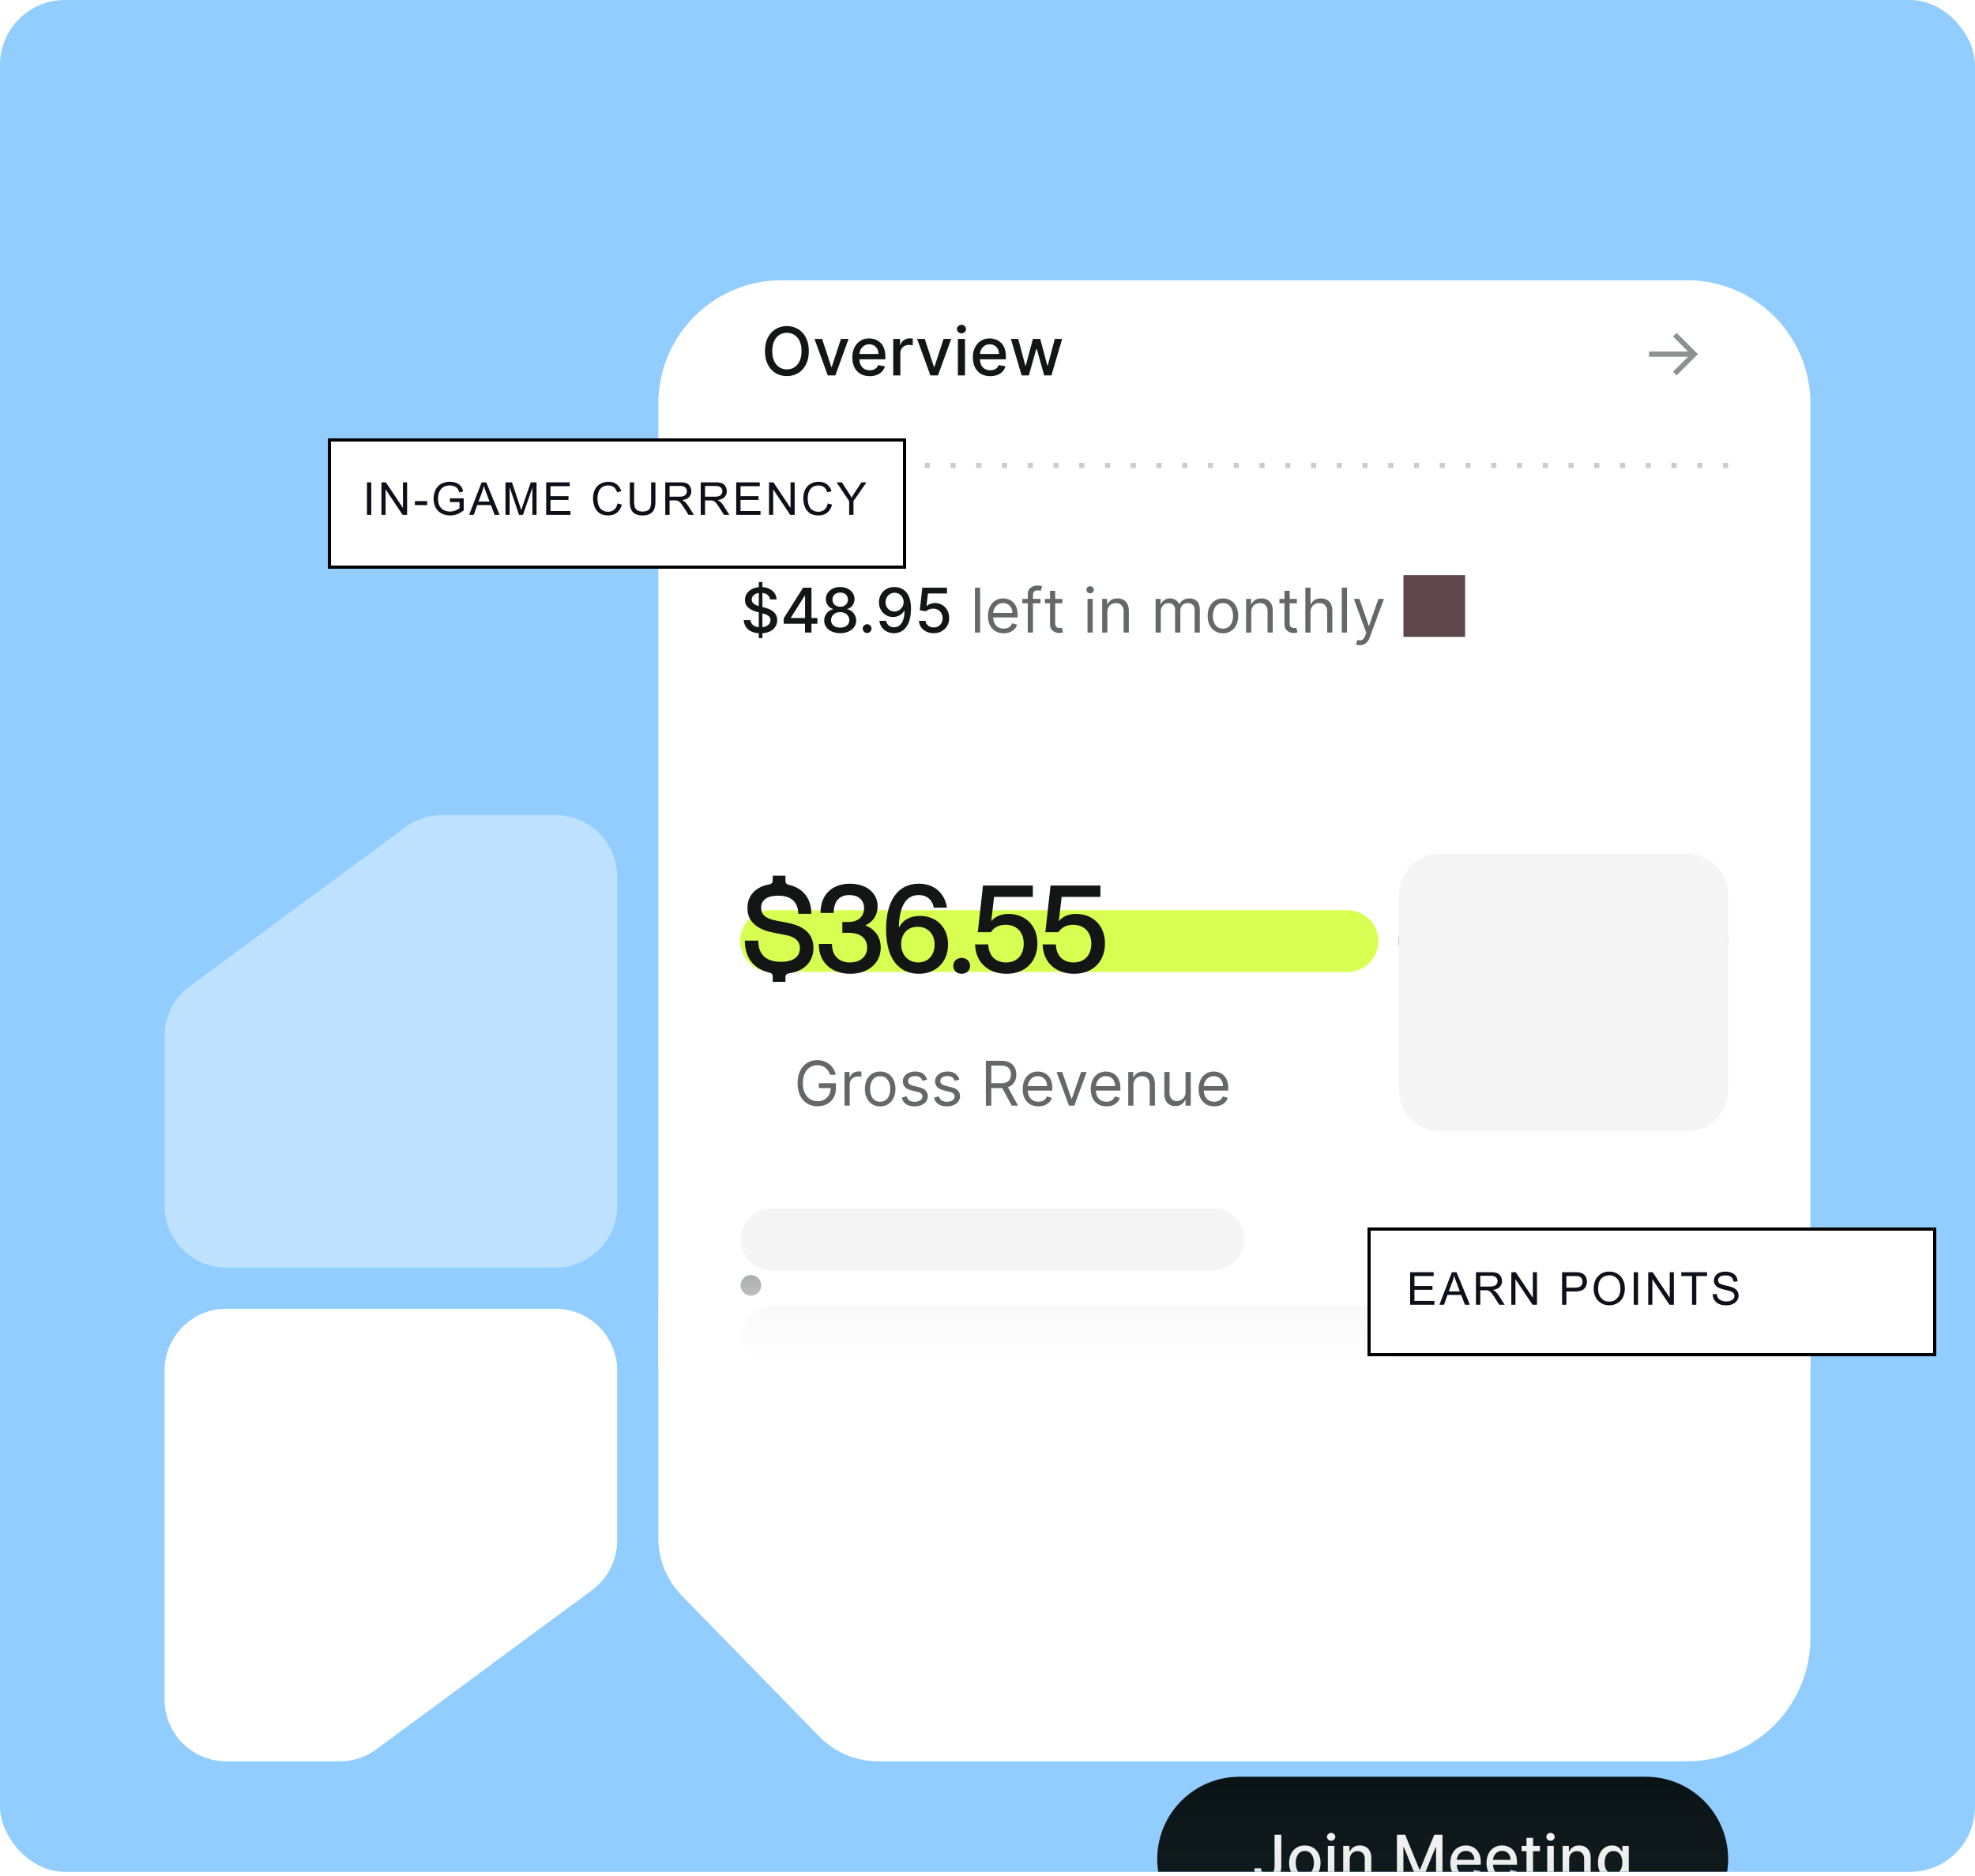 <svg xmlns="http://www.w3.org/2000/svg" width="260" height="247" fill="none"><g clip-path="url(#a)"><path fill="#91CDFF" d="M260 0H0v246.458h260z"/><g filter="url(#b)"><path fill="#fff" d="M86.666 41.979c0-8.975 7.275-16.25 16.25-16.25h119.167c8.974 0 16.25 7.275 16.25 16.25v162.5c0 8.975-7.276 16.25-16.25 16.25H115.607a10.83 10.83 0 0 1-7.754-3.268l-18.108-18.556a10.84 10.84 0 0 1-3.079-7.566V41.979"/></g><path fill="#141515" d="M106.474 46.226q0 1.026-.375 1.763-.375.735-1.028 1.132a2.8 2.8 0 0 1-1.479.393 2.8 2.8 0 0 1-1.485-.393 2.76 2.76 0 0 1-1.025-1.135q-.375-.737-.375-1.76 0-1.025.375-1.76.375-.738 1.025-1.131a2.8 2.8 0 0 1 1.485-.397 2.8 2.8 0 0 1 1.479.397q.653.394 1.028 1.131.375.735.375 1.76m-.956 0q0-.781-.254-1.316a1.85 1.85 0 0 0-.687-.812 1.8 1.8 0 0 0-.985-.279q-.553 0-.988.278-.434.276-.687.813-.25.535-.251 1.316 0 .78.251 1.32.253.533.687.812.435.275.988.275.55 0 .985-.275.437-.278.687-.813.254-.537.254-1.319m6.192-1.6-1.74 4.8h-1.001l-1.744-4.8h1.003l1.216 3.694h.05l1.213-3.694zm2.784 4.898q-.708 0-1.222-.303a2.06 2.06 0 0 1-.787-.86q-.275-.555-.275-1.303 0-.739.275-1.3.277-.564.775-.88.5-.315 1.169-.315.406 0 .788.135.381.135.684.422t.478.747q.176.456.176 1.11v.33h-3.817v-.7h2.901q0-.368-.151-.653a1.13 1.13 0 0 0-.421-.453q-.27-.165-.631-.166-.395 0-.688.194a1.3 1.3 0 0 0-.451.5 1.45 1.45 0 0 0-.156.666v.547q0 .48.169.819.172.337.478.516.307.174.716.175.266 0 .485-.075a1.003 1.003 0 0 0 .621-.61l.885.16q-.106.39-.381.684-.272.291-.684.453-.41.16-.936.16m3.097-.097v-4.801h.904v.762h.05q.131-.387.462-.61a1.33 1.33 0 0 1 .757-.224 4 4 0 0 1 .397.022v.894a2 2 0 0 0-.2-.035 2 2 0 0 0-.288-.022q-.33 0-.591.141a1.05 1.05 0 0 0-.556.94v2.933zm7.632-4.801-1.741 4.8h-1l-1.744-4.8h1.003l1.216 3.694h.05l1.212-3.694zm.878 4.8v-4.8h.935v4.8zm.473-5.541a.6.6 0 0 1-.419-.163.53.53 0 0 1-.172-.393.52.52 0 0 1 .172-.394.59.59 0 0 1 .419-.166q.243 0 .415.166.175.163.175.394a.52.52 0 0 1-.175.393.58.58 0 0 1-.415.163m3.789 5.639q-.71 0-1.223-.303a2.07 2.07 0 0 1-.788-.86q-.274-.555-.275-1.303.001-.739.275-1.3.28-.564.776-.88.5-.315 1.169-.315.406 0 .787.135.382.135.685.422.302.287.479.747.174.456.174 1.11v.33h-3.816v-.7h2.9a1.4 1.4 0 0 0-.149-.653 1.14 1.14 0 0 0-.422-.453q-.27-.165-.632-.166-.394 0-.687.194a1.3 1.3 0 0 0-.45.5 1.43 1.43 0 0 0-.157.666v.547q0 .48.169.819.171.337.478.516.306.174.716.175.266 0 .484-.075.219-.078.379-.232.159-.153.243-.378l.885.16q-.106.39-.381.684-.273.291-.685.453a2.6 2.6 0 0 1-.934.16m4.128-.097-1.412-4.801h.966l.941 3.526h.046l.944-3.526h.967l.937 3.51h.047l.934-3.51h.967l-1.41 4.8h-.954l-.975-3.466h-.072l-.975 3.467z"/><path fill="#8C9292" d="m220.722 49.428-.482-.476 1.982-1.981h-5.132v-.688h5.132l-1.982-1.976.482-.48 2.801 2.8z"/><g filter="url(#c)"><path fill="url(#d)" d="M216.667 188.23h-53.49c-5.983 0-10.833 4.85-10.833 10.833s4.85 10.833 10.833 10.833h53.49c5.983 0 10.833-4.85 10.833-10.833s-4.85-10.833-10.833-10.833"/><path fill="url(#e)" fill-opacity=".08" d="M216.667 188.23h-53.49c-5.983 0-10.833 4.85-10.833 10.833s4.85 10.833 10.833 10.833h53.49c5.983 0 10.833-4.85 10.833-10.833s-4.85-10.833-10.833-10.833"/><path fill="url(#f)" d="M167.791 195.862h.888v4.189q0 .57-.224.973a1.5 1.5 0 0 1-.627.617 2 2 0 0 1-.946.211q-.5 0-.897-.182a1.5 1.5 0 0 1-.627-.528q-.227-.349-.227-.848h.885a.8.8 0 0 0 .113.424.8.8 0 0 0 .315.28q.201.099.461.098a.9.9 0 0 0 .479-.118.76.76 0 0 0 .303-.355q.104-.234.104-.572zm3.984 5.999q-.624 0-1.088-.286a1.93 1.93 0 0 1-.721-.799q-.257-.514-.257-1.201 0-.69.257-1.206.257-.517.721-.802t1.088-.286q.623 0 1.087.286.466.285.722.802.257.517.257 1.206 0 .687-.257 1.201a1.9 1.9 0 0 1-.722.799q-.464.286-1.087.286m.003-.725q.403 0 .669-.213t.392-.568q.13-.356.13-.782 0-.424-.13-.78a1.26 1.26 0 0 0-.392-.574 1.03 1.03 0 0 0-.669-.216q-.408 0-.675.216a1.3 1.3 0 0 0-.396.574 2.3 2.3 0 0 0-.127.78q0 .426.127.782.13.354.396.568.267.213.675.213m3.026.635v-4.431h.862v4.431zm.435-5.115a.55.55 0 0 1-.387-.151.5.5 0 0 1-.158-.363q0-.214.158-.364a.55.55 0 0 1 .387-.153q.225 0 .384.153.162.15.162.364 0 .21-.162.363a.54.54 0 0 1-.384.151m2.45 2.484v2.631h-.862v-4.431h.828v.721h.055q.153-.352.479-.566.328-.214.828-.214.452 0 .794.191.34.188.527.56.188.372.188.92v2.819h-.863v-2.715q0-.482-.251-.753-.25-.274-.689-.274-.3 0-.534.13a.94.94 0 0 0-.367.38 1.3 1.3 0 0 0-.133.601m6.213-3.278h1.082l1.882 4.594h.069l1.881-4.594h1.082v5.909h-.848v-4.276h-.055l-1.742 4.267h-.705l-1.742-4.27h-.055v4.279h-.849zm9.133 5.999q-.655 0-1.128-.28a1.9 1.9 0 0 1-.727-.794q-.255-.513-.254-1.203 0-.681.254-1.2.257-.519.715-.811a2 2 0 0 1 1.08-.292q.374 0 .727.125.352.124.631.389.28.266.442.69.162.421.162 1.024v.306h-3.523v-.647h2.677q0-.34-.138-.602a1.05 1.05 0 0 0-.972-.572q-.365 0-.635.179a1.2 1.2 0 0 0-.416.462 1.3 1.3 0 0 0-.144.615v.504q0 .446.155.756.16.312.442.476.283.162.661.162.245 0 .447-.07a.923.923 0 0 0 .574-.562l.817.147a1.5 1.5 0 0 1-.352.632 1.7 1.7 0 0 1-.632.419 2.4 2.4 0 0 1-.863.147m4.769 0q-.655 0-1.129-.28a1.9 1.9 0 0 1-.727-.794q-.254-.513-.254-1.203 0-.681.254-1.2.258-.519.716-.811a2 2 0 0 1 1.079-.292q.375 0 .727.125.352.124.632.389.28.266.442.69.16.421.161 1.024v.306h-3.522v-.647h2.677q0-.34-.138-.602a1.05 1.05 0 0 0-.973-.572q-.363 0-.635.179a1.2 1.2 0 0 0-.415.462 1.3 1.3 0 0 0-.145.615v.504q0 .446.156.756.159.312.441.476.283.162.661.162.246 0 .448-.07a.923.923 0 0 0 .574-.562l.817.147a1.5 1.5 0 0 1-.352.632 1.7 1.7 0 0 1-.632.419q-.379.147-.863.147m4.927-4.521v.692h-2.42v-.692zm-1.772-1.063h.863v4.193q0 .25.075.378.075.124.194.17.12.044.263.044a1 1 0 0 0 .181-.015l.121-.023.156.713q-.075.029-.213.057a1.7 1.7 0 0 1-.347.035 1.5 1.5 0 0 1-.634-.121 1.1 1.1 0 0 1-.476-.393q-.183-.265-.183-.666zm2.726 5.494v-4.431h.863v4.431zm.436-5.115a.54.54 0 0 1-.386-.151.48.48 0 0 1-.159-.363.48.48 0 0 1 .159-.364.54.54 0 0 1 .386-.153q.225 0 .384.153.161.15.161.364 0 .21-.161.363a.54.54 0 0 1-.384.151m2.451 2.484v2.631h-.863v-4.431h.828v.721h.054q.154-.352.48-.566.328-.214.828-.214.453 0 .793.191.34.188.529.56.186.372.187.92v2.819h-.863v-2.715q0-.482-.251-.753-.25-.274-.69-.274-.3 0-.533.13a.94.94 0 0 0-.367.38 1.3 1.3 0 0 0-.132.601m5.851 4.385q-.528 0-.909-.138a1.75 1.75 0 0 1-.618-.367 1.5 1.5 0 0 1-.357-.499l.741-.306q.078.127.208.269.133.144.358.245.228.1.585.101.491 0 .811-.24.321-.236.321-.755v-.872h-.055a2 2 0 0 1-.225.315 1.2 1.2 0 0 1-.398.3q-.254.126-.661.127-.525 0-.947-.245a1.75 1.75 0 0 1-.663-.73q-.243-.486-.242-1.192 0-.707.239-1.212.242-.504.664-.773.42-.272.954-.272.413 0 .667.139.254.136.395.318.144.181.223.32h.063v-.718h.846v4.529q0 .572-.266.938a1.55 1.55 0 0 1-.718.542q-.45.176-1.016.176m-.009-2.536q.372 0 .629-.173.26-.176.392-.502a2.1 2.1 0 0 0 .136-.787q0-.448-.132-.789a1.2 1.2 0 0 0-.39-.53 1.02 1.02 0 0 0-.635-.193q-.39 0-.649.201a1.2 1.2 0 0 0-.392.543q-.13.343-.13.768 0 .435.133.764.132.33.392.513.262.185.646.185"/></g><path stroke="#000" stroke-dasharray="0.68 2.71" stroke-opacity=".2" stroke-width=".677" d="M227.5 61.276h-130"/><path fill="#141515" d="M99.892 84.02v-7.386h.474v7.387zm1.481-5.095a.85.85 0 0 0-.382-.635q-.333-.228-.842-.228-.363 0-.629.116a.96.96 0 0 0-.412.312.73.73 0 0 0-.145.446q0 .211.098.364a.9.9 0 0 0 .263.257q.165.1.352.17.187.066.361.11l.577.15q.282.07.58.188.296.117.55.311a1.5 1.5 0 0 1 .411.479q.158.285.158.684 0 .502-.26.891-.257.39-.747.615-.487.225-1.18.225-.664 0-1.148-.21a1.8 1.8 0 0 1-.76-.598 1.73 1.73 0 0 1-.302-.923h.894a.9.9 0 0 0 .208.533q.185.212.47.315.288.1.632.101.378 0 .672-.118.298-.122.468-.335a.8.8 0 0 0 .17-.505.62.62 0 0 0-.15-.43 1.1 1.1 0 0 0-.401-.277 4 4 0 0 0-.568-.193l-.699-.19q-.71-.195-1.125-.569-.412-.374-.412-.992 0-.511.276-.892.277-.381.75-.591a2.6 2.6 0 0 1 1.068-.214q.6 0 1.059.21.462.211.727.58.265.367.277.843zm1.801 3.203v-.722l2.553-4.033h.569v1.062h-.361l-1.826 2.89v.047h3.499v.755zm2.801 1.154v-1.373l.006-.33v-4.206h.845v5.909zm4.636.08q-.621 0-1.097-.213a1.8 1.8 0 0 1-.742-.588 1.42 1.42 0 0 1-.265-.855 1.5 1.5 0 0 1 .583-1.217q.27-.213.606-.272v-.034a1.2 1.2 0 0 1-.707-.473 1.4 1.4 0 0 1-.263-.843 1.38 1.38 0 0 1 .24-.808q.244-.357.672-.562a2.2 2.2 0 0 1 .973-.205q.538 0 .963.208.428.204.672.562.246.355.248.805a1.4 1.4 0 0 1-.271.843 1.2 1.2 0 0 1-.698.473v.034q.331.059.598.272.268.21.426.528.162.315.165.69-.003.478-.271.854-.269.375-.745.588a2.6 2.6 0 0 1-1.087.213m0-.73q.365 0 .634-.12a1 1 0 0 0 .416-.344.94.94 0 0 0 .149-.52.97.97 0 0 0-.161-.544 1.1 1.1 0 0 0-.424-.373 1.34 1.34 0 0 0-.614-.135q-.35 0-.621.135-.271.136-.427.373a.95.95 0 0 0-.153.545.9.9 0 0 0 .142.52q.147.218.418.342.271.123.641.122m0-2.75q.293.001.522-.118a.9.9 0 0 0 .357-.328.9.9 0 0 0 .136-.494.9.9 0 0 0-.132-.484.85.85 0 0 0-.356-.32 1.15 1.15 0 0 0-.527-.116q-.307 0-.537.115a.85.85 0 0 0-.479.805.9.9 0 0 0 .127.494q.129.21.357.328.232.12.532.119m3.541 3.455a.56.56 0 0 1-.406-.168.56.56 0 0 1-.17-.41q0-.236.17-.403a.55.55 0 0 1 .406-.17q.237 0 .407.17a.55.55 0 0 1 .171.404.55.55 0 0 1-.081.291.6.6 0 0 1-.207.208.55.55 0 0 1-.29.078m3.615-6.045q.396.003.779.144.384.142.693.462.312.32.496.866.188.542.19 1.35 0 .776-.155 1.382a3.1 3.1 0 0 1-.447 1.018 1.96 1.96 0 0 1-.702.633 2 2 0 0 1-.929.215q-.528 0-.937-.207a1.8 1.8 0 0 1-.667-.575 1.9 1.9 0 0 1-.32-.847h.88q.087.381.352.617.268.234.692.234.65-.001 1.013-.566.364-.568.366-1.587h-.046q-.15.249-.375.427-.222.18-.499.277a1.8 1.8 0 0 1-.591.098 1.77 1.77 0 0 1-.929-.25 1.86 1.86 0 0 1-.667-.69 2 2 0 0 1-.248-1.001q0-.561.254-1.016.256-.456.715-.722.462-.267 1.082-.262m.003.75q-.337 0-.609.168-.268.164-.423.447a1.25 1.25 0 0 0-.157.623q0 .344.15.623a1.2 1.2 0 0 0 .416.442q.266.161.606.162.254 0 .473-.099.219-.097.384-.271.164-.176.256-.398a1.2 1.2 0 0 0 .093-.468q0-.326-.156-.606a1.2 1.2 0 0 0-.421-.45 1.1 1.1 0 0 0-.612-.173m5.148 5.32q-.543 0-.975-.207a1.8 1.8 0 0 1-.687-.577 1.53 1.53 0 0 1-.274-.837h.866a.87.87 0 0 0 .337.626q.306.246.733.245.341 0 .603-.155.266-.159.416-.436.153-.277.153-.632 0-.36-.156-.643a1.16 1.16 0 0 0-.43-.445 1.2 1.2 0 0 0-.623-.164q-.268 0-.54.092a1.3 1.3 0 0 0-.439.242l-.816-.12.332-2.978h3.249v.764h-2.507l-.188 1.654h.035q.173-.168.458-.28.29-.113.618-.113a1.81 1.81 0 0 1 1.627.958q.245.442.243 1.016.003.573-.26 1.024-.26.45-.721.71a2.1 2.1 0 0 1-1.054.257"/><path fill="#200109" fill-opacity=".72" d="M184.756 83.85h8.125v-8.124h-8.125z"/><path fill="#646868" d="M129.027 77.372v5.909h-.681v-5.909zm3.105 6.001q-.641 0-1.105-.282a1.9 1.9 0 0 1-.713-.796q-.248-.514-.248-1.195t.248-1.2q.251-.523.699-.814.45-.295 1.05-.295.346 0 .684.116.338.115.614.375.277.257.441.68.165.426.165 1.045v.289h-3.416v-.589h2.724q0-.375-.15-.67a1.14 1.14 0 0 0-.422-.464 1.2 1.2 0 0 0-.64-.17q-.407 0-.704.202a1.3 1.3 0 0 0-.453.52 1.5 1.5 0 0 0-.159.686v.393q0 .501.173.85.177.348.488.529.311.18.724.179.269 0 .485-.075.219-.08.378-.231.159-.156.245-.387l.658.185q-.104.335-.35.588a1.7 1.7 0 0 1-.605.393 2.3 2.3 0 0 1-.811.138m4.844-4.523v.576h-2.388v-.576zm-1.673 4.431v-5.044q0-.38.179-.634t.465-.381q.285-.127.602-.127.25 0 .41.04t.237.075l-.197.589-.144-.044a1 1 0 0 0-.236-.025q-.338 0-.488.17-.147.17-.147.5v4.881zm4.555-4.431v.576h-2.297v-.576zm-1.627-1.063h.681v4.224q0 .29.084.433.085.142.219.19.135.047.286.047.112 0 .184-.011l.116-.024.138.612a1.5 1.5 0 0 1-1.073-.043 1.1 1.1 0 0 1-.456-.378 1.1 1.1 0 0 1-.179-.64zm4.937 5.494V78.85h.68v4.431zm.346-5.17a.49.49 0 0 1-.344-.136.44.44 0 0 1-.141-.326q0-.19.141-.326a.5.5 0 0 1 .344-.136q.199 0 .34.136.144.135.145.326a.43.43 0 0 1-.145.326.47.47 0 0 1-.34.136m2.263 2.504v2.666h-.682V78.85h.659v.692h.057q.156-.337.473-.543.318-.208.82-.208.45 0 .788.185.338.182.524.554.188.37.188.935v2.816h-.68v-2.77q0-.523-.272-.814-.272-.293-.744-.294-.326 0-.583.142a1 1 0 0 0-.402.412q-.146.271-.146.658m6.357 2.666V78.85h.658v.692h.057q.138-.355.447-.552.309-.199.742-.199.439 0 .73.2.294.195.459.55h.046q.17-.343.511-.544.34-.206.816-.206.594 0 .973.373.377.37.377 1.15v2.967h-.681v-2.966q0-.49-.268-.701a1 1 0 0 0-.631-.21q-.469 0-.725.282a1 1 0 0 0-.257.71v2.885h-.692v-3.035a.8.8 0 0 0-.245-.609.88.88 0 0 0-.632-.234.93.93 0 0 0-.496.142 1.06 1.06 0 0 0-.37.392 1.16 1.16 0 0 0-.138.574v2.77zm8.862.092q-.6 0-1.054-.286a1.94 1.94 0 0 1-.703-.799q-.252-.513-.251-1.2 0-.692.251-1.209.254-.516.703-.802.453-.285 1.054-.286.6 0 1.05.286.453.285.704.802.254.517.254 1.209 0 .687-.254 1.2a1.9 1.9 0 0 1-.704.8q-.45.285-1.05.285m0-.611q.456 0 .75-.234.294-.233.436-.615.141-.38.141-.825t-.141-.828a1.4 1.4 0 0 0-.436-.62q-.294-.237-.75-.237t-.75.237a1.4 1.4 0 0 0-.436.62 2.4 2.4 0 0 0-.141.828q0 .445.141.825.142.382.436.615.294.234.75.234m3.729-2.147v2.666h-.681V78.85h.657v.692h.058q.156-.337.474-.543.317-.208.819-.208.45 0 .787.185.337.182.526.554.186.37.187.935v2.816h-.681v-2.77q0-.523-.271-.814-.271-.293-.745-.294-.325 0-.583.142a1 1 0 0 0-.4.412q-.148.271-.147.658m5.999-1.765v.576h-2.297v-.576zm-1.627-1.063h.68v4.224q0 .29.084.433a.44.44 0 0 0 .219.19.9.9 0 0 0 .286.047q.112 0 .184-.011l.116-.024.138.612a1.4 1.4 0 0 1-.508.08q-.288 0-.565-.123a1.1 1.1 0 0 1-.456-.378q-.178-.255-.178-.64zm3.427 2.828v2.666h-.681v-5.909h.681v2.17h.058q.156-.344.467-.546.315-.204.837-.205.453 0 .793.182.341.18.528.552.191.368.191.94v2.816h-.681v-2.77q0-.528-.274-.816-.271-.292-.753-.292-.334 0-.601.142a1.04 1.04 0 0 0-.415.412q-.15.271-.15.658m4.801-3.243v5.909h-.682v-5.909zm1.685 7.571a1.5 1.5 0 0 1-.496-.081l.173-.6q.249.064.439.046a.53.53 0 0 0 .337-.17q.15-.15.274-.488l.127-.346-1.639-4.454h.739l1.223 3.53h.046l1.224-3.53h.738l-1.88 5.078q-.127.342-.315.568-.187.227-.436.338-.245.11-.554.11"/><g filter="url(#g)"><path fill="#D7FF52" d="M177.396 93.437h-75.833a4.063 4.063 0 1 0 0 8.125h75.833a4.062 4.062 0 1 0 0-8.125"/></g><g filter="url(#h)"><path fill="#A1A5A5" d="M223.437 93.438h-35.208a4.063 4.063 0 1 0 0 8.125h35.208a4.062 4.062 0 1 0 0-8.125"/></g><path fill="#141515" d="M101.725 128.57c0-.276-.13-.455-.455-.52-2.08-.487-3.217-1.999-3.217-4.209h1.771c0 1.837 1.024 2.795 2.974 2.795 1.722 0 2.502-.731 2.502-1.803 0-.927-.601-1.479-1.869-1.723l-1.576-.309c-2.405-.455-3.461-1.625-3.461-3.233 0-1.642 1.056-2.795 2.844-3.12.325-.049.487-.212.487-.52v-.634h1.674v.682c0 .277.146.455.439.52 1.868.423 2.973 1.788 2.973 3.819h-1.722c-.033-1.625-1.008-2.389-2.649-2.389-1.462 0-2.242.585-2.242 1.593 0 .926.633 1.43 1.966 1.69l1.527.292c2.373.472 3.397 1.609 3.397 3.315 0 1.82-1.235 3.055-3.218 3.332-.309.048-.471.211-.471.503v.618h-1.674zm9.995-7.182c1.332 0 2.031-.78 2.031-1.804 0-1.121-.796-1.739-1.934-1.739-1.284 0-2.064.78-2.064 2.356h-1.738c0-2.453 1.576-3.851 3.883-3.851 2.21 0 3.64 1.268 3.64 2.99 0 1.04-.52 1.983-1.608 2.503 1.316.52 2.015 1.576 2.015 2.925 0 2.047-1.658 3.445-4.014 3.445s-4.144-1.398-4.144-3.933h1.739c0 1.658 1.024 2.438 2.372 2.438 1.333 0 2.259-.748 2.259-1.967 0-1.218-.894-1.933-2.437-1.933h-.829v-1.43zm9.236 6.825c-2.096 0-4.306-1.349-4.306-5.867 0-3.77 1.56-5.996 4.306-5.996 2.129 0 3.445 1.349 3.705 3.153h-1.738c-.147-.943-.829-1.658-1.983-1.658-1.657 0-2.535 1.43-2.616 4.225h.065c.455-.942 1.446-1.479 2.714-1.479 2.161 0 3.705 1.495 3.705 3.754 0 2.291-1.577 3.868-3.852 3.868m-.065-1.495c1.252 0 2.145-.927 2.145-2.34 0-1.43-.91-2.357-2.242-2.357-1.3 0-2.161.927-2.161 2.292 0 1.43.942 2.405 2.258 2.405m5.708 1.495c-.634 0-1.105-.439-1.105-1.04 0-.602.471-1.057 1.105-1.057.633 0 1.105.455 1.105 1.057s-.472 1.04-1.105 1.04m3.504-3.868c.049 1.593 1.04 2.373 2.34 2.373 1.398 0 2.324-.927 2.324-2.454 0-1.609-.991-2.503-2.389-2.503-.959 0-1.576.423-1.934.975h-1.722l.682-6.142h6.565v1.495h-5.102l-.374 3.201c.471-.585 1.219-.959 2.275-.959 2.145 0 3.803 1.463 3.803 3.884 0 2.373-1.577 3.998-4.063 3.998-2.34 0-4.079-1.43-4.144-3.868zm8.895 0c.049 1.593 1.04 2.373 2.34 2.373 1.397 0 2.324-.927 2.324-2.454 0-1.609-.991-2.503-2.389-2.503-.959 0-1.576.423-1.934.975h-1.722l.682-6.142h6.565v1.495h-5.102l-.374 3.201c.471-.585 1.219-.959 2.275-.959 2.145 0 3.803 1.463 3.803 3.884 0 2.373-1.577 3.998-4.063 3.998-2.34 0-4.079-1.43-4.144-3.868z"/><g filter="url(#i)"><path fill="#A1A5A5" d="M100.208 142.865a1.354 1.354 0 1 0-2.707 0 1.354 1.354 0 0 0 2.707 0"/></g><path fill="#646868" d="M109.274 141.51a2 2 0 0 0-.251-.522 1.6 1.6 0 0 0-.846-.649 1.9 1.9 0 0 0-.588-.087q-.525 0-.955.272-.43.27-.684.799-.254.528-.254 1.295 0 .768.257 1.296t.696.799q.437.271.986.271.509 0 .894-.216.39-.22.606-.618.22-.4.22-.943l.219.046h-1.777v-.635h2.25v.635q0 .73-.312 1.27a2.15 2.15 0 0 1-.853.836 2.6 2.6 0 0 1-1.247.294q-.785 0-1.379-.369a2.5 2.5 0 0 1-.924-1.05q-.328-.681-.328-1.616 0-.701.187-1.261.19-.562.537-.958.347-.394.819-.606.474-.21 1.042-.21.467 0 .871.141a2.35 2.35 0 0 1 1.258 1.004q.215.353.294.782zm1.906 4.063v-4.432h.658v.669h.046q.121-.329.439-.533.317-.206.715-.206.075 0 .188.004.113.002.17.008v.693a2 2 0 0 0-.159-.026 1.5 1.5 0 0 0-.256-.02q-.324 0-.577.135-.25.133-.398.37a1 1 0 0 0-.145.533v2.805zm4.689.092q-.6 0-1.053-.286-.45-.285-.704-.799-.251-.514-.251-1.2 0-.692.251-1.209.254-.517.704-.802a1.93 1.93 0 0 1 1.053-.286q.6 0 1.05.286.453.285.704.802.255.517.254 1.209 0 .685-.254 1.2a1.9 1.9 0 0 1-.704.799q-.45.286-1.05.286m0-.612q.456 0 .75-.233.295-.234.436-.615t.141-.825a2.4 2.4 0 0 0-.141-.828 1.4 1.4 0 0 0-.436-.621q-.294-.236-.75-.236t-.75.236a1.4 1.4 0 0 0-.436.621 2.4 2.4 0 0 0-.141.828q0 .444.141.825t.436.615.75.233m6.187-2.92-.612.173a1.1 1.1 0 0 0-.17-.297.8.8 0 0 0-.3-.242 1.1 1.1 0 0 0-.488-.095q-.407 0-.678.188-.268.184-.268.469 0 .255.184.402.186.146.577.245l.658.161q.594.144.886.442.292.294.292.759 0 .38-.22.681-.216.3-.606.473a2.2 2.2 0 0 1-.905.173q-.68 0-1.123-.294-.444-.294-.563-.86l.647-.162a.9.9 0 0 0 .349.537q.26.179.678.179.475 0 .756-.202.283-.205.283-.491a.52.52 0 0 0-.162-.386q-.162-.159-.496-.237l-.739-.173q-.609-.144-.895-.447a1.09 1.09 0 0 1-.282-.765q0-.375.211-.664.213-.288.579-.453.37-.164.837-.164.658 0 1.033.288.378.29.537.762m4.245 0-.612.173a1.1 1.1 0 0 0-.17-.297.8.8 0 0 0-.3-.242 1.1 1.1 0 0 0-.488-.095q-.406 0-.678.188-.268.184-.268.469 0 .255.185.402.184.146.577.245l.657.161q.595.144.886.442.292.294.291.759 0 .38-.219.681-.216.3-.606.473a2.2 2.2 0 0 1-.906.173q-.677 0-1.122-.294-.444-.294-.562-.86l.646-.162a.9.9 0 0 0 .349.537q.26.179.678.179.475 0 .756-.202.282-.205.282-.491a.51.51 0 0 0-.161-.386q-.162-.159-.496-.237l-.739-.173q-.609-.144-.894-.447a1.08 1.08 0 0 1-.283-.765q0-.375.21-.664.213-.288.581-.453.368-.164.836-.164.657 0 1.033.288.378.29.537.762m3.483 3.44v-5.909h1.997q.692 0 1.136.236.445.234.658.643.214.411.214.933t-.214.926q-.213.404-.655.634-.441.23-1.128.229h-1.615v-.647h1.592q.473 0 .762-.138a.9.9 0 0 0 .421-.393q.133-.257.133-.611 0-.356-.133-.621a.9.9 0 0 0-.424-.409q-.291-.148-.771-.148h-1.258v5.275zm2.781-2.654 1.455 2.654h-.831l-1.432-2.654zm4.135 2.746q-.642 0-1.105-.283a1.9 1.9 0 0 1-.713-.796q-.248-.514-.248-1.195t.248-1.2q.25-.522.698-.814.45-.294 1.05-.294a2.1 2.1 0 0 1 .684.116q.338.114.614.375.277.257.442.68t.164 1.045v.288h-3.415v-.588h2.723q0-.375-.15-.67a1.13 1.13 0 0 0-.422-.464 1.2 1.2 0 0 0-.64-.17 1.2 1.2 0 0 0-.704.202 1.33 1.33 0 0 0-.453.519 1.5 1.5 0 0 0-.159.687v.392q0 .503.174.851.175.346.487.529.311.178.725.178.268 0 .484-.075.22-.077.378-.231.16-.156.245-.386l.658.185a1.45 1.45 0 0 1-.349.588 1.7 1.7 0 0 1-.606.393q-.36.138-.81.138m6.359-4.524-1.639 4.432h-.692l-1.639-4.432h.739l1.223 3.531h.046l1.224-3.531zm2.598 4.524q-.64 0-1.105-.283a1.9 1.9 0 0 1-.712-.796q-.248-.514-.248-1.195t.248-1.2q.25-.522.698-.814.45-.294 1.05-.294a2.1 2.1 0 0 1 .684.116q.338.114.615.375.277.257.441.68t.164 1.045v.288h-3.416v-.588h2.724q0-.375-.15-.67a1.13 1.13 0 0 0-1.062-.634 1.2 1.2 0 0 0-.704.202 1.33 1.33 0 0 0-.453.519 1.5 1.5 0 0 0-.158.687v.392q0 .503.172.851.177.346.489.529.31.178.723.178.269 0 .485-.075.219-.077.378-.231.158-.156.246-.386l.657.185a1.45 1.45 0 0 1-.349.588 1.7 1.7 0 0 1-.606.393q-.36.138-.811.138m3.552-2.759v2.667h-.681v-4.432h.658v.692h.058q.155-.337.473-.542.317-.207.819-.208.45 0 .789.185.336.182.524.554.188.37.188.935v2.816h-.681v-2.77q0-.523-.271-.814-.271-.294-.745-.294-.326 0-.582.142-.255.14-.402.412t-.147.657m6.865.855v-2.62h.681v4.432h-.681v-.751h-.046a1.45 1.45 0 0 1-.485.575q-.329.233-.831.233-.415 0-.738-.181a1.27 1.27 0 0 1-.508-.554q-.185-.373-.185-.938v-2.816h.681v2.769q0 .485.271.774a.92.92 0 0 0 .698.289q.255 0 .517-.13.266-.13.444-.398.182-.269.182-.684m3.787 1.904q-.642 0-1.105-.283a1.9 1.9 0 0 1-.713-.796q-.248-.514-.248-1.195t.248-1.2q.25-.522.698-.814.45-.294 1.05-.294a2.1 2.1 0 0 1 .684.116q.338.114.614.375.277.257.442.68t.164 1.045v.288h-3.415v-.588h2.723q0-.375-.15-.67a1.14 1.14 0 0 0-.421-.464 1.2 1.2 0 0 0-.641-.17 1.2 1.2 0 0 0-.704.202 1.33 1.33 0 0 0-.453.519 1.5 1.5 0 0 0-.159.687v.392q0 .503.174.851.175.346.487.529.312.178.725.178.267 0 .484-.075a1 1 0 0 0 .378-.231q.16-.156.245-.386l.658.185a1.45 1.45 0 0 1-.349.588 1.7 1.7 0 0 1-.606.393q-.36.138-.81.138"/><path fill="#F5F5F5" d="M222.085 112.396h-32.5a5.417 5.417 0 0 0-5.417 5.417v25.729a5.417 5.417 0 0 0 5.417 5.417h32.5a5.416 5.416 0 0 0 5.416-5.417v-25.729a5.416 5.416 0 0 0-5.416-5.417M159.792 159.115h-58.23a4.062 4.062 0 0 0 0 8.125h58.23a4.063 4.063 0 0 0 0-8.125M180.104 171.979h-78.542a4.063 4.063 0 0 0 0 8.125h78.542a4.063 4.063 0 1 0 0-8.125"/><path fill="url(#j)" d="M238.335 166.562H86.668v13.542h151.667z"/><g filter="url(#k)"><path fill="#fff" d="M81.251 169.271a8.125 8.125 0 0 0-8.125-8.125H29.793a8.125 8.125 0 0 0-8.125 8.125v43.333a8.125 8.125 0 0 0 8.125 8.125h14.93a8.13 8.13 0 0 0 4.825-1.587l28.403-20.958a8.13 8.13 0 0 0 3.3-6.538z"/></g><g filter="url(#l)" opacity=".4"><path fill="#fff" d="M21.668 147.604a8.125 8.125 0 0 0 8.125 8.125h43.333a8.125 8.125 0 0 0 8.125-8.125V104.27a8.125 8.125 0 0 0-8.125-8.125h-14.93a8.13 8.13 0 0 0-4.825 1.587L24.97 118.69a8.13 8.13 0 0 0-3.301 6.538z"/></g><g filter="url(#m)"><path fill="#fff" d="M43.191 56.029h76.118v17.105H43.191z" shape-rendering="crispEdges"/><path stroke="#000" stroke-width=".428" d="M43.405 56.243h75.691v16.678H43.405z" shape-rendering="crispEdges"/><path fill="#0F0F19" d="M48.31 66.082v-4.286h.566v4.286zm1.905 0v-4.286h.582l2.251 3.365v-3.365h.544v4.286h-.582l-2.25-3.368v3.368zm4.403-1.287v-.529h1.616v.53zm4.613-.394v-.503l1.815-.003v1.59q-.418.333-.862.503-.444.167-.912.167-.632 0-1.149-.27a1.8 1.8 0 0 1-.778-.783 2.46 2.46 0 0 1-.263-1.143q0-.626.26-1.166.264-.544.755-.807a2.36 2.36 0 0 1 1.131-.263q.465 0 .839.152.377.15.59.418.214.27.325.702l-.512.14a1.6 1.6 0 0 0-.24-.515 1 1 0 0 0-.409-.298 1.5 1.5 0 0 0-.59-.114q-.39 0-.672.12a1.25 1.25 0 0 0-.46.31 1.5 1.5 0 0 0-.268.424q-.164.397-.164.862 0 .573.196.959.198.386.576.573t.8.187q.369 0 .72-.14.35-.144.532-.304V64.4zm2.526 1.68 1.646-4.285h.61l1.754 4.286h-.646l-.5-1.298H62.83l-.471 1.298zm1.236-1.76h1.453L64 63.136q-.205-.54-.304-.889a5.5 5.5 0 0 1-.231.819zm3.552 1.76v-4.285h.854l1.014 3.034q.14.424.205.635.072-.234.228-.687l1.026-2.982h.763v4.286h-.547v-3.587l-1.245 3.587h-.512l-1.24-3.649v3.649zm5.358 0v-4.285h3.1v.506H72.47v1.312h2.37v.503h-2.37v1.459h2.63v.506zm9.39-1.502.567.143q-.178.7-.643 1.067-.462.366-1.131.366-.693 0-1.129-.281a1.8 1.8 0 0 1-.66-.819 2.9 2.9 0 0 1-.225-1.148q0-.67.254-1.167.257-.5.728-.757.474-.26 1.04-.26.645 0 1.082.327.439.328.611.921l-.558.132q-.15-.469-.433-.681-.284-.214-.713-.214-.495 0-.827.237-.33.237-.465.637-.135.398-.135.822 0 .546.158.956.16.405.497.608.336.201.728.201.477 0 .807-.274.33-.275.447-.816m4.423-2.783h.567v2.476q0 .646-.146 1.026t-.529.62q-.38.237-1 .237-.602 0-.985-.208a1.2 1.2 0 0 1-.547-.6q-.163-.393-.163-1.075v-2.476h.567v2.473q0 .558.102.825.106.262.357.406.255.143.62.143.626 0 .891-.284.266-.282.266-1.09zm1.865 4.286v-4.286h1.9q.573 0 .872.117a.95.95 0 0 1 .476.406q.178.292.178.646 0 .456-.295.77-.295.312-.912.397.225.108.342.213.25.228.47.57l.746 1.167h-.713l-.567-.892a8 8 0 0 0-.41-.59 1.3 1.3 0 0 0-.289-.287.8.8 0 0 0-.257-.114 1.7 1.7 0 0 0-.316-.02h-.658v1.903zm.567-2.395h1.22q.388 0 .607-.078a.66.66 0 0 0 .334-.258.7.7 0 0 0 .114-.386.64.64 0 0 0-.222-.5q-.22-.195-.696-.195h-1.357zm4.102 2.395v-4.286h1.9q.573 0 .871.117a.95.95 0 0 1 .477.406q.177.292.178.646 0 .456-.295.77-.296.312-.912.397.225.108.342.213.248.228.47.57l.746 1.167h-.714l-.567-.892a8 8 0 0 0-.409-.59 1.3 1.3 0 0 0-.29-.287.8.8 0 0 0-.257-.114 1.7 1.7 0 0 0-.315-.02h-.658v1.903zm.567-2.395h1.219q.39 0 .608-.078a.66.66 0 0 0 .333-.258.7.7 0 0 0 .114-.386.64.64 0 0 0-.222-.5q-.219-.195-.696-.195h-1.356zm4.104 2.395v-4.286h3.099v.506h-2.532v1.312h2.371v.503h-2.37v1.459h2.63v.506zm4.318 0v-4.286h.582l2.251 3.365v-3.365h.543v4.286h-.581l-2.251-3.368v3.368zm7.732-1.503.567.143q-.178.7-.643 1.067-.462.366-1.131.366-.693 0-1.129-.281a1.8 1.8 0 0 1-.66-.819 2.9 2.9 0 0 1-.225-1.148q0-.67.254-1.167.258-.5.728-.757.474-.26 1.041-.26.642 0 1.081.327.439.328.611.921l-.558.132q-.15-.469-.433-.681-.284-.214-.713-.214-.494 0-.827.237t-.465.637q-.135.398-.135.822 0 .546.158.956.16.405.497.608.336.201.728.201.477 0 .807-.274.33-.275.447-.816m2.818 1.503v-1.816l-1.651-2.47h.689l.845 1.292q.234.362.436.725.192-.336.468-.757l.83-1.26h.66l-1.71 2.47v1.816z"/></g><g filter="url(#n)"><path fill="#fff" d="M180.033 159.943h74.861v16.891h-74.861z" shape-rendering="crispEdges"/><path stroke="#000" stroke-width=".428" d="M180.247 160.157h74.434v16.463h-74.434z" shape-rendering="crispEdges"/><path fill="#0F0F19" d="M185.638 170.075v-4.286h3.098v.506h-2.531v1.312h2.371v.503h-2.371v1.459h2.631v.506zm3.853 0 1.645-4.286h.611l1.754 4.286h-.646l-.5-1.298h-1.792l-.47 1.298zm1.236-1.76h1.453l-.447-1.187q-.205-.54-.304-.889a5.6 5.6 0 0 1-.231.819zm3.578 1.76v-4.286h1.9q.573 0 .872.117a.95.95 0 0 1 .476.406q.178.293.178.647 0 .456-.295.768-.296.313-.912.398.225.108.342.213.249.228.471.57l.745 1.167h-.713l-.567-.892a8 8 0 0 0-.41-.59 1.3 1.3 0 0 0-.289-.287.9.9 0 0 0-.257-.114 1.7 1.7 0 0 0-.316-.02h-.658v1.903zm.567-2.394h1.219q.39 0 .608-.079a.66.66 0 0 0 .334-.258.7.7 0 0 0 .114-.385.64.64 0 0 0-.222-.5q-.22-.196-.696-.196h-1.357zm4.087 2.394v-4.286h.582l2.251 3.365v-3.365h.544v4.286h-.582l-2.251-3.368v3.368zm6.683 0v-4.286h1.617q.426 0 .651.041.316.052.529.202.214.146.343.412t.131.585q0 .546-.348.926-.348.378-1.257.377h-1.099v1.743zm.567-2.248h1.108q.55 0 .78-.205.231-.204.231-.576a.76.76 0 0 0-.137-.459.63.63 0 0 0-.357-.254q-.142-.038-.529-.038h-1.096zm3.596.16q0-1.066.573-1.669.573-.605 1.479-.605.593 0 1.07.284.476.284.725.792.25.505.251 1.149 0 .651-.263 1.166a1.8 1.8 0 0 1-.745.781 2.15 2.15 0 0 1-1.041.263q-.605 0-1.082-.293a1.9 1.9 0 0 1-.722-.798 2.4 2.4 0 0 1-.245-1.07m.584.009q0 .775.416 1.222.417.444 1.046.445.64 0 1.052-.451.416-.45.416-1.277 0-.524-.179-.912a1.34 1.34 0 0 0-.517-.605 1.4 1.4 0 0 0-.763-.217q-.603 0-1.038.415-.433.413-.433 1.38m4.686 2.079v-4.286h.568v4.286zm1.907 0v-4.286h.581l2.251 3.365v-3.365h.544v4.286h-.582l-2.251-3.368v3.368zm5.764 0v-3.78h-1.412v-.506h3.397v.506h-1.418v3.78zm2.719-1.377.535-.047q.038.321.175.529a1 1 0 0 0 .433.333q.292.126.658.126.324 0 .573-.096a.8.8 0 0 0 .368-.263.6.6 0 0 0 .123-.369.55.55 0 0 0-.117-.351q-.117-.152-.386-.254a7 7 0 0 0-.763-.207q-.59-.144-.827-.269a1.2 1.2 0 0 1-.459-.398 1 1 0 0 1-.149-.535q0-.324.184-.605.184-.283.538-.43a2.1 2.1 0 0 1 .786-.146q.476 0 .839.155.366.152.561.45t.211.676l-.544.04q-.044-.405-.298-.613-.252-.208-.746-.208-.514 0-.751.19a.56.56 0 0 0-.234.453q0 .231.167.38.164.15.854.307.692.155.95.272.374.173.552.438.178.264.178.608 0 .342-.195.647-.196.3-.565.47a2 2 0 0 1-.824.167q-.582 0-.976-.17a1.4 1.4 0 0 1-.617-.508 1.47 1.47 0 0 1-.234-.772"/></g></g><defs><filter id="b" width="162.5" height="206.172" x="81.249" y="25.39" color-interpolation-filters="sRGB" filterUnits="userSpaceOnUse"><feFlood flood-opacity="0" result="BackgroundImageFix"/><feColorMatrix in="SourceAlpha" result="hardAlpha" values="0 0 0 0 0 0 0 0 0 0 0 0 0 0 0 0 0 0 127 0"/><feOffset dy="1.354"/><feGaussianBlur stdDeviation=".677"/><feComposite in2="hardAlpha" operator="out"/><feColorMatrix values="0 0 0 0 0 0 0 0 0 0 0 0 0 0 0 0 0 0 0.04 0"/><feBlend in2="BackgroundImageFix" result="effect1_dropShadow_4117_19548"/><feColorMatrix in="SourceAlpha" result="hardAlpha" values="0 0 0 0 0 0 0 0 0 0 0 0 0 0 0 0 0 0 127 0"/><feOffset dy="2.031"/><feGaussianBlur stdDeviation="1.016"/><feComposite in2="hardAlpha" operator="out"/><feColorMatrix values="0 0 0 0 0.106 0 0 0 0 0.106 0 0 0 0 0.106 0 0 0 0.03 0"/><feBlend in2="effect1_dropShadow_4117_19548" result="effect2_dropShadow_4117_19548"/><feColorMatrix in="SourceAlpha" result="hardAlpha" values="0 0 0 0 0 0 0 0 0 0 0 0 0 0 0 0 0 0 127 0"/><feOffset dy="2.708"/><feGaussianBlur stdDeviation="1.354"/><feComposite in2="hardAlpha" operator="out"/><feColorMatrix values="0 0 0 0 0 0 0 0 0 0 0 0 0 0 0 0 0 0 0.03 0"/><feBlend in2="effect2_dropShadow_4117_19548" result="effect3_dropShadow_4117_19548"/><feColorMatrix in="SourceAlpha" result="hardAlpha" values="0 0 0 0 0 0 0 0 0 0 0 0 0 0 0 0 0 0 127 0"/><feOffset dy="5.417"/><feGaussianBlur stdDeviation="2.708"/><feComposite in2="hardAlpha" operator="out"/><feColorMatrix values="0 0 0 0 0 0 0 0 0 0 0 0 0 0 0 0 0 0 0.02 0"/><feBlend in2="effect3_dropShadow_4117_19548" result="effect4_dropShadow_4117_19548"/><feBlend in="SourceGraphic" in2="effect4_dropShadow_4117_19548" result="shape"/><feColorMatrix in="SourceAlpha" result="hardAlpha" values="0 0 0 0 0 0 0 0 0 0 0 0 0 0 0 0 0 0 127 0"/><feOffset/><feGaussianBlur stdDeviation="1.354"/><feComposite in2="hardAlpha" k2="-1" k3="1" operator="arithmetic"/><feColorMatrix values="0 0 0 0 0 0 0 0 0 0 0 0 0 0 0 0 0 0 0.04 0"/><feBlend in2="shape" result="effect5_innerShadow_4117_19548"/><feColorMatrix in="SourceAlpha" result="hardAlpha" values="0 0 0 0 0 0 0 0 0 0 0 0 0 0 0 0 0 0 127 0"/><feOffset dy=".339"/><feGaussianBlur stdDeviation=".339"/><feComposite in2="hardAlpha" k2="-1" k3="1" operator="arithmetic"/><feColorMatrix values="0 0 0 0 0 0 0 0 0 0 0 0 0 0 0 0 0 0 0.06 0"/><feBlend in2="effect5_innerShadow_4117_19548" result="effect6_innerShadow_4117_19548"/><feColorMatrix in="SourceAlpha" result="hardAlpha" values="0 0 0 0 0 0 0 0 0 0 0 0 0 0 0 0 0 0 127 0"/><feOffset dy="-.677"/><feGaussianBlur stdDeviation=".169"/><feComposite in2="hardAlpha" k2="-1" k3="1" operator="arithmetic"/><feColorMatrix values="0 0 0 0 0 0 0 0 0 0 0 0 0 0 0 0 0 0 0.04 0"/><feBlend in2="effect6_innerShadow_4117_19548" result="effect7_innerShadow_4117_19548"/></filter><filter id="c" width="118.49" height="65" x="130.677" y="188.23" color-interpolation-filters="sRGB" filterUnits="userSpaceOnUse"><feFlood flood-opacity="0" result="BackgroundImageFix"/><feColorMatrix in="SourceAlpha" result="hardAlpha" values="0 0 0 0 0 0 0 0 0 0 0 0 0 0 0 0 0 0 127 0"/><feOffset dy=".677"/><feGaussianBlur stdDeviation=".339"/><feComposite in2="hardAlpha" operator="out"/><feColorMatrix values="0 0 0 0 0.106 0 0 0 0 0.106 0 0 0 0 0.106 0 0 0 0.12 0"/><feBlend in2="BackgroundImageFix" result="effect1_dropShadow_4117_19548"/><feColorMatrix in="SourceAlpha" result="hardAlpha" values="0 0 0 0 0 0 0 0 0 0 0 0 0 0 0 0 0 0 127 0"/><feOffset dy="1.354"/><feGaussianBlur stdDeviation=".677"/><feComposite in2="hardAlpha" operator="out"/><feColorMatrix values="0 0 0 0 0.106 0 0 0 0 0.106 0 0 0 0 0.106 0 0 0 0.12 0"/><feBlend in2="effect1_dropShadow_4117_19548" result="effect2_dropShadow_4117_19548"/><feColorMatrix in="SourceAlpha" result="hardAlpha" values="0 0 0 0 0 0 0 0 0 0 0 0 0 0 0 0 0 0 127 0"/><feOffset dy="2.031"/><feGaussianBlur stdDeviation="1.016"/><feComposite in2="hardAlpha" operator="out"/><feColorMatrix values="0 0 0 0 0.106 0 0 0 0 0.106 0 0 0 0 0.106 0 0 0 0.12 0"/><feBlend in2="effect2_dropShadow_4117_19548" result="effect3_dropShadow_4117_19548"/><feColorMatrix in="SourceAlpha" result="hardAlpha" values="0 0 0 0 0 0 0 0 0 0 0 0 0 0 0 0 0 0 127 0"/><feOffset dy="2.708"/><feGaussianBlur stdDeviation="1.354"/><feComposite in2="hardAlpha" operator="out"/><feColorMatrix values="0 0 0 0 0.106 0 0 0 0 0.106 0 0 0 0 0.106 0 0 0 0.12 0"/><feBlend in2="effect3_dropShadow_4117_19548" result="effect4_dropShadow_4117_19548"/><feColorMatrix in="SourceAlpha" result="hardAlpha" values="0 0 0 0 0 0 0 0 0 0 0 0 0 0 0 0 0 0 127 0"/><feOffset dy="5.417"/><feGaussianBlur stdDeviation="2.708"/><feComposite in2="hardAlpha" operator="out"/><feColorMatrix values="0 0 0 0 0.106 0 0 0 0 0.106 0 0 0 0 0.106 0 0 0 0.12 0"/><feBlend in2="effect4_dropShadow_4117_19548" result="effect5_dropShadow_4117_19548"/><feColorMatrix in="SourceAlpha" result="hardAlpha" values="0 0 0 0 0 0 0 0 0 0 0 0 0 0 0 0 0 0 127 0"/><feOffset dy="10.833"/><feGaussianBlur stdDeviation="5.417"/><feComposite in2="hardAlpha" operator="out"/><feColorMatrix values="0 0 0 0 0.106 0 0 0 0 0.106 0 0 0 0 0.106 0 0 0 0.12 0"/><feBlend in2="effect5_dropShadow_4117_19548" result="effect6_dropShadow_4117_19548"/><feColorMatrix in="SourceAlpha" result="hardAlpha" values="0 0 0 0 0 0 0 0 0 0 0 0 0 0 0 0 0 0 127 0"/><feOffset dy="21.667"/><feGaussianBlur stdDeviation="10.833"/><feComposite in2="hardAlpha" operator="out"/><feColorMatrix values="0 0 0 0 0.106 0 0 0 0 0.106 0 0 0 0 0.106 0 0 0 0.12 0"/><feBlend in2="effect6_dropShadow_4117_19548" result="effect7_dropShadow_4117_19548"/><feBlend in="SourceGraphic" in2="effect7_dropShadow_4117_19548" result="shape"/><feColorMatrix in="SourceAlpha" result="hardAlpha" values="0 0 0 0 0 0 0 0 0 0 0 0 0 0 0 0 0 0 127 0"/><feOffset dy=".339"/><feGaussianBlur stdDeviation=".169"/><feComposite in2="hardAlpha" k2="-1" k3="1" operator="arithmetic"/><feColorMatrix values="0 0 0 0 1 0 0 0 0 1 0 0 0 0 1 0 0 0 0.1 0"/><feBlend in2="shape" result="effect8_innerShadow_4117_19548"/><feColorMatrix in="SourceAlpha" result="hardAlpha" values="0 0 0 0 0 0 0 0 0 0 0 0 0 0 0 0 0 0 127 0"/><feOffset dy=".677"/><feGaussianBlur stdDeviation=".677"/><feComposite in2="hardAlpha" k2="-1" k3="1" operator="arithmetic"/><feColorMatrix values="0 0 0 0 1 0 0 0 0 1 0 0 0 0 1 0 0 0 0.04 0"/><feBlend in2="effect8_innerShadow_4117_19548" result="effect9_innerShadow_4117_19548"/></filter><filter id="g" width="94.791" height="29.115" x="92.083" y="92.083" color-interpolation-filters="sRGB" filterUnits="userSpaceOnUse"><feFlood flood-opacity="0" result="BackgroundImageFix"/><feColorMatrix in="SourceAlpha" result="hardAlpha" values="0 0 0 0 0 0 0 0 0 0 0 0 0 0 0 0 0 0 127 0"/><feOffset dy=".677"/><feGaussianBlur stdDeviation="1.016"/><feColorMatrix values="0 0 0 0 0.843 0 0 0 0 1 0 0 0 0 0.322 0 0 0 0.12 0"/><feBlend in2="BackgroundImageFix" result="effect1_dropShadow_4117_19548"/><feColorMatrix in="SourceAlpha" result="hardAlpha" values="0 0 0 0 0 0 0 0 0 0 0 0 0 0 0 0 0 0 127 0"/><feOffset dy="3.385"/><feGaussianBlur stdDeviation="1.693"/><feColorMatrix values="0 0 0 0 0.843 0 0 0 0 1 0 0 0 0 0.322 0 0 0 0.1 0"/><feBlend in2="effect1_dropShadow_4117_19548" result="effect2_dropShadow_4117_19548"/><feColorMatrix in="SourceAlpha" result="hardAlpha" values="0 0 0 0 0 0 0 0 0 0 0 0 0 0 0 0 0 0 127 0"/><feOffset dy="8.125"/><feGaussianBlur stdDeviation="2.37"/><feColorMatrix values="0 0 0 0 0.843 0 0 0 0 1 0 0 0 0 0.322 0 0 0 0.06 0"/><feBlend in2="effect2_dropShadow_4117_19548" result="effect3_dropShadow_4117_19548"/><feColorMatrix in="SourceAlpha" result="hardAlpha" values="0 0 0 0 0 0 0 0 0 0 0 0 0 0 0 0 0 0 127 0"/><feOffset dy="14.219"/><feGaussianBlur stdDeviation="2.708"/><feColorMatrix values="0 0 0 0 0.843 0 0 0 0 1 0 0 0 0 0.322 0 0 0 0.02 0"/><feBlend in2="effect3_dropShadow_4117_19548" result="effect4_dropShadow_4117_19548"/><feBlend in="SourceGraphic" in2="effect4_dropShadow_4117_19548" result="shape"/></filter><filter id="h" width="54.166" height="29.115" x="178.749" y="92.084" color-interpolation-filters="sRGB" filterUnits="userSpaceOnUse"><feFlood flood-opacity="0" result="BackgroundImageFix"/><feColorMatrix in="SourceAlpha" result="hardAlpha" values="0 0 0 0 0 0 0 0 0 0 0 0 0 0 0 0 0 0 127 0"/><feOffset dy=".677"/><feGaussianBlur stdDeviation="1.016"/><feColorMatrix values="0 0 0 0 0.631 0 0 0 0 0.647 0 0 0 0 0.647 0 0 0 0.12 0"/><feBlend in2="BackgroundImageFix" result="effect1_dropShadow_4117_19548"/><feColorMatrix in="SourceAlpha" result="hardAlpha" values="0 0 0 0 0 0 0 0 0 0 0 0 0 0 0 0 0 0 127 0"/><feOffset dy="3.385"/><feGaussianBlur stdDeviation="1.693"/><feColorMatrix values="0 0 0 0 0.631 0 0 0 0 0.647 0 0 0 0 0.647 0 0 0 0.1 0"/><feBlend in2="effect1_dropShadow_4117_19548" result="effect2_dropShadow_4117_19548"/><feColorMatrix in="SourceAlpha" result="hardAlpha" values="0 0 0 0 0 0 0 0 0 0 0 0 0 0 0 0 0 0 127 0"/><feOffset dy="8.125"/><feGaussianBlur stdDeviation="2.37"/><feColorMatrix values="0 0 0 0 0.631 0 0 0 0 0.647 0 0 0 0 0.647 0 0 0 0.06 0"/><feBlend in2="effect2_dropShadow_4117_19548" result="effect3_dropShadow_4117_19548"/><feColorMatrix in="SourceAlpha" result="hardAlpha" values="0 0 0 0 0 0 0 0 0 0 0 0 0 0 0 0 0 0 127 0"/><feOffset dy="14.219"/><feGaussianBlur stdDeviation="2.708"/><feColorMatrix values="0 0 0 0 0.631 0 0 0 0 0.647 0 0 0 0 0.647 0 0 0 0.02 0"/><feBlend in2="effect3_dropShadow_4117_19548" result="effect4_dropShadow_4117_19548"/><feBlend in="SourceGraphic" in2="effect4_dropShadow_4117_19548" result="shape"/></filter><filter id="i" width="13.541" height="23.698" x="92.083" y="140.157" color-interpolation-filters="sRGB" filterUnits="userSpaceOnUse"><feFlood flood-opacity="0" result="BackgroundImageFix"/><feColorMatrix in="SourceAlpha" result="hardAlpha" values="0 0 0 0 0 0 0 0 0 0 0 0 0 0 0 0 0 0 127 0"/><feOffset dy=".677"/><feGaussianBlur stdDeviation="1.016"/><feColorMatrix values="0 0 0 0 0.631 0 0 0 0 0.647 0 0 0 0 0.647 0 0 0 0.12 0"/><feBlend in2="BackgroundImageFix" result="effect1_dropShadow_4117_19548"/><feColorMatrix in="SourceAlpha" result="hardAlpha" values="0 0 0 0 0 0 0 0 0 0 0 0 0 0 0 0 0 0 127 0"/><feOffset dy="3.385"/><feGaussianBlur stdDeviation="1.693"/><feColorMatrix values="0 0 0 0 0.631 0 0 0 0 0.647 0 0 0 0 0.647 0 0 0 0.1 0"/><feBlend in2="effect1_dropShadow_4117_19548" result="effect2_dropShadow_4117_19548"/><feColorMatrix in="SourceAlpha" result="hardAlpha" values="0 0 0 0 0 0 0 0 0 0 0 0 0 0 0 0 0 0 127 0"/><feOffset dy="8.125"/><feGaussianBlur stdDeviation="2.37"/><feColorMatrix values="0 0 0 0 0.631 0 0 0 0 0.647 0 0 0 0 0.647 0 0 0 0.06 0"/><feBlend in2="effect2_dropShadow_4117_19548" result="effect3_dropShadow_4117_19548"/><feColorMatrix in="SourceAlpha" result="hardAlpha" values="0 0 0 0 0 0 0 0 0 0 0 0 0 0 0 0 0 0 127 0"/><feOffset dy="14.219"/><feGaussianBlur stdDeviation="2.708"/><feColorMatrix values="0 0 0 0 0.631 0 0 0 0 0.647 0 0 0 0 0.647 0 0 0 0.02 0"/><feBlend in2="effect3_dropShadow_4117_19548" result="effect4_dropShadow_4117_19548"/><feBlend in="SourceGraphic" in2="effect4_dropShadow_4117_19548" result="shape"/></filter><filter id="k" width="70.416" height="70.755" x="16.251" y="160.807" color-interpolation-filters="sRGB" filterUnits="userSpaceOnUse"><feFlood flood-opacity="0" result="BackgroundImageFix"/><feColorMatrix in="SourceAlpha" result="hardAlpha" values="0 0 0 0 0 0 0 0 0 0 0 0 0 0 0 0 0 0 127 0"/><feOffset dy="1.354"/><feGaussianBlur stdDeviation=".677"/><feComposite in2="hardAlpha" operator="out"/><feColorMatrix values="0 0 0 0 0 0 0 0 0 0 0 0 0 0 0 0 0 0 0.04 0"/><feBlend in2="BackgroundImageFix" result="effect1_dropShadow_4117_19548"/><feColorMatrix in="SourceAlpha" result="hardAlpha" values="0 0 0 0 0 0 0 0 0 0 0 0 0 0 0 0 0 0 127 0"/><feOffset dy="2.031"/><feGaussianBlur stdDeviation="1.016"/><feComposite in2="hardAlpha" operator="out"/><feColorMatrix values="0 0 0 0 0.106 0 0 0 0 0.106 0 0 0 0 0.106 0 0 0 0.03 0"/><feBlend in2="effect1_dropShadow_4117_19548" result="effect2_dropShadow_4117_19548"/><feColorMatrix in="SourceAlpha" result="hardAlpha" values="0 0 0 0 0 0 0 0 0 0 0 0 0 0 0 0 0 0 127 0"/><feOffset dy="2.708"/><feGaussianBlur stdDeviation="1.354"/><feComposite in2="hardAlpha" operator="out"/><feColorMatrix values="0 0 0 0 0 0 0 0 0 0 0 0 0 0 0 0 0 0 0.03 0"/><feBlend in2="effect2_dropShadow_4117_19548" result="effect3_dropShadow_4117_19548"/><feColorMatrix in="SourceAlpha" result="hardAlpha" values="0 0 0 0 0 0 0 0 0 0 0 0 0 0 0 0 0 0 127 0"/><feOffset dy="5.417"/><feGaussianBlur stdDeviation="2.708"/><feComposite in2="hardAlpha" operator="out"/><feColorMatrix values="0 0 0 0 0 0 0 0 0 0 0 0 0 0 0 0 0 0 0.02 0"/><feBlend in2="effect3_dropShadow_4117_19548" result="effect4_dropShadow_4117_19548"/><feBlend in="SourceGraphic" in2="effect4_dropShadow_4117_19548" result="shape"/><feColorMatrix in="SourceAlpha" result="hardAlpha" values="0 0 0 0 0 0 0 0 0 0 0 0 0 0 0 0 0 0 127 0"/><feOffset/><feGaussianBlur stdDeviation="1.354"/><feComposite in2="hardAlpha" k2="-1" k3="1" operator="arithmetic"/><feColorMatrix values="0 0 0 0 0 0 0 0 0 0 0 0 0 0 0 0 0 0 0.04 0"/><feBlend in2="shape" result="effect5_innerShadow_4117_19548"/><feColorMatrix in="SourceAlpha" result="hardAlpha" values="0 0 0 0 0 0 0 0 0 0 0 0 0 0 0 0 0 0 127 0"/><feOffset dy=".339"/><feGaussianBlur stdDeviation=".339"/><feComposite in2="hardAlpha" k2="-1" k3="1" operator="arithmetic"/><feColorMatrix values="0 0 0 0 0 0 0 0 0 0 0 0 0 0 0 0 0 0 0.06 0"/><feBlend in2="effect5_innerShadow_4117_19548" result="effect6_innerShadow_4117_19548"/><feColorMatrix in="SourceAlpha" result="hardAlpha" values="0 0 0 0 0 0 0 0 0 0 0 0 0 0 0 0 0 0 127 0"/><feOffset dy="-.677"/><feGaussianBlur stdDeviation=".169"/><feComposite in2="hardAlpha" k2="-1" k3="1" operator="arithmetic"/><feColorMatrix values="0 0 0 0 0 0 0 0 0 0 0 0 0 0 0 0 0 0 0.04 0"/><feBlend in2="effect6_innerShadow_4117_19548" result="effect7_innerShadow_4117_19548"/></filter><filter id="l" width="70.416" height="70.755" x="16.251" y="95.807" color-interpolation-filters="sRGB" filterUnits="userSpaceOnUse"><feFlood flood-opacity="0" result="BackgroundImageFix"/><feColorMatrix in="SourceAlpha" result="hardAlpha" values="0 0 0 0 0 0 0 0 0 0 0 0 0 0 0 0 0 0 127 0"/><feOffset dy="1.354"/><feGaussianBlur stdDeviation=".677"/><feComposite in2="hardAlpha" operator="out"/><feColorMatrix values="0 0 0 0 0 0 0 0 0 0 0 0 0 0 0 0 0 0 0.04 0"/><feBlend in2="BackgroundImageFix" result="effect1_dropShadow_4117_19548"/><feColorMatrix in="SourceAlpha" result="hardAlpha" values="0 0 0 0 0 0 0 0 0 0 0 0 0 0 0 0 0 0 127 0"/><feOffset dy="2.031"/><feGaussianBlur stdDeviation="1.016"/><feComposite in2="hardAlpha" operator="out"/><feColorMatrix values="0 0 0 0 0.106 0 0 0 0 0.106 0 0 0 0 0.106 0 0 0 0.03 0"/><feBlend in2="effect1_dropShadow_4117_19548" result="effect2_dropShadow_4117_19548"/><feColorMatrix in="SourceAlpha" result="hardAlpha" values="0 0 0 0 0 0 0 0 0 0 0 0 0 0 0 0 0 0 127 0"/><feOffset dy="2.708"/><feGaussianBlur stdDeviation="1.354"/><feComposite in2="hardAlpha" operator="out"/><feColorMatrix values="0 0 0 0 0 0 0 0 0 0 0 0 0 0 0 0 0 0 0.03 0"/><feBlend in2="effect2_dropShadow_4117_19548" result="effect3_dropShadow_4117_19548"/><feColorMatrix in="SourceAlpha" result="hardAlpha" values="0 0 0 0 0 0 0 0 0 0 0 0 0 0 0 0 0 0 127 0"/><feOffset dy="5.417"/><feGaussianBlur stdDeviation="2.708"/><feComposite in2="hardAlpha" operator="out"/><feColorMatrix values="0 0 0 0 0 0 0 0 0 0 0 0 0 0 0 0 0 0 0.02 0"/><feBlend in2="effect3_dropShadow_4117_19548" result="effect4_dropShadow_4117_19548"/><feBlend in="SourceGraphic" in2="effect4_dropShadow_4117_19548" result="shape"/><feColorMatrix in="SourceAlpha" result="hardAlpha" values="0 0 0 0 0 0 0 0 0 0 0 0 0 0 0 0 0 0 127 0"/><feOffset/><feGaussianBlur stdDeviation="1.354"/><feComposite in2="hardAlpha" k2="-1" k3="1" operator="arithmetic"/><feColorMatrix values="0 0 0 0 0 0 0 0 0 0 0 0 0 0 0 0 0 0 0.04 0"/><feBlend in2="shape" result="effect5_innerShadow_4117_19548"/><feColorMatrix in="SourceAlpha" result="hardAlpha" values="0 0 0 0 0 0 0 0 0 0 0 0 0 0 0 0 0 0 127 0"/><feOffset dy=".339"/><feGaussianBlur stdDeviation=".339"/><feComposite in2="hardAlpha" k2="-1" k3="1" operator="arithmetic"/><feColorMatrix values="0 0 0 0 0 0 0 0 0 0 0 0 0 0 0 0 0 0 0.06 0"/><feBlend in2="effect5_innerShadow_4117_19548" result="effect6_innerShadow_4117_19548"/><feColorMatrix in="SourceAlpha" result="hardAlpha" values="0 0 0 0 0 0 0 0 0 0 0 0 0 0 0 0 0 0 127 0"/><feOffset dy="-.677"/><feGaussianBlur stdDeviation=".169"/><feComposite in2="hardAlpha" k2="-1" k3="1" operator="arithmetic"/><feColorMatrix values="0 0 0 0 0 0 0 0 0 0 0 0 0 0 0 0 0 0 0.04 0"/><feBlend in2="effect6_innerShadow_4117_19548" result="effect7_innerShadow_4117_19548"/></filter><filter id="m" width="118.881" height="59.868" x="21.81" y="34.647" color-interpolation-filters="sRGB" filterUnits="userSpaceOnUse"><feFlood flood-opacity="0" result="BackgroundImageFix"/><feColorMatrix in="SourceAlpha" result="hardAlpha" values="0 0 0 0 0 0 0 0 0 0 0 0 0 0 0 0 0 0 127 0"/><feOffset dy="1.711"/><feGaussianBlur stdDeviation=".855"/><feComposite in2="hardAlpha" operator="out"/><feColorMatrix values="0 0 0 0 0 0 0 0 0 0 0 0 0 0 0 0 0 0 0.15 0"/><feBlend in2="BackgroundImageFix" result="effect1_dropShadow_4117_19548"/><feBlend in="SourceGraphic" in2="effect1_dropShadow_4117_19548" result="shape"/></filter><filter id="n" width="78.282" height="20.312" x="178.323" y="159.943" color-interpolation-filters="sRGB" filterUnits="userSpaceOnUse"><feFlood flood-opacity="0" result="BackgroundImageFix"/><feColorMatrix in="SourceAlpha" result="hardAlpha" values="0 0 0 0 0 0 0 0 0 0 0 0 0 0 0 0 0 0 127 0"/><feOffset dy="1.711"/><feGaussianBlur stdDeviation=".855"/><feComposite in2="hardAlpha" operator="out"/><feColorMatrix values="0 0 0 0 0 0 0 0 0 0 0 0 0 0 0 0 0 0 0.15 0"/><feBlend in2="BackgroundImageFix" result="effect1_dropShadow_4117_19548"/><feBlend in="SourceGraphic" in2="effect1_dropShadow_4117_19548" result="shape"/></filter><linearGradient id="d" x1="152.344" x2="152.344" y1="188.23" y2="209.896" gradientUnits="userSpaceOnUse"><stop stop-color="#091315"/><stop offset="1" stop-color="#091315"/></linearGradient><linearGradient id="e" x1="189.922" x2="189.922" y1="188.23" y2="209.896" gradientUnits="userSpaceOnUse"><stop stop-color="#fff" stop-opacity="0"/><stop offset="1" stop-color="#555"/></linearGradient><linearGradient id="f" x1="189.922" x2="189.922" y1="194.188" y2="204.547" gradientUnits="userSpaceOnUse"><stop stop-color="#fff" stop-opacity=".96"/><stop offset="1" stop-color="#fff" stop-opacity=".88"/></linearGradient><linearGradient id="j" x1="162.501" x2="162.501" y1="166.562" y2="180.104" gradientUnits="userSpaceOnUse"><stop stop-color="#fff" stop-opacity="0"/><stop offset="1" stop-color="#fff"/></linearGradient><clipPath id="a"><rect width="260" height="246.458" fill="#fff" rx="8.553"/></clipPath></defs></svg>